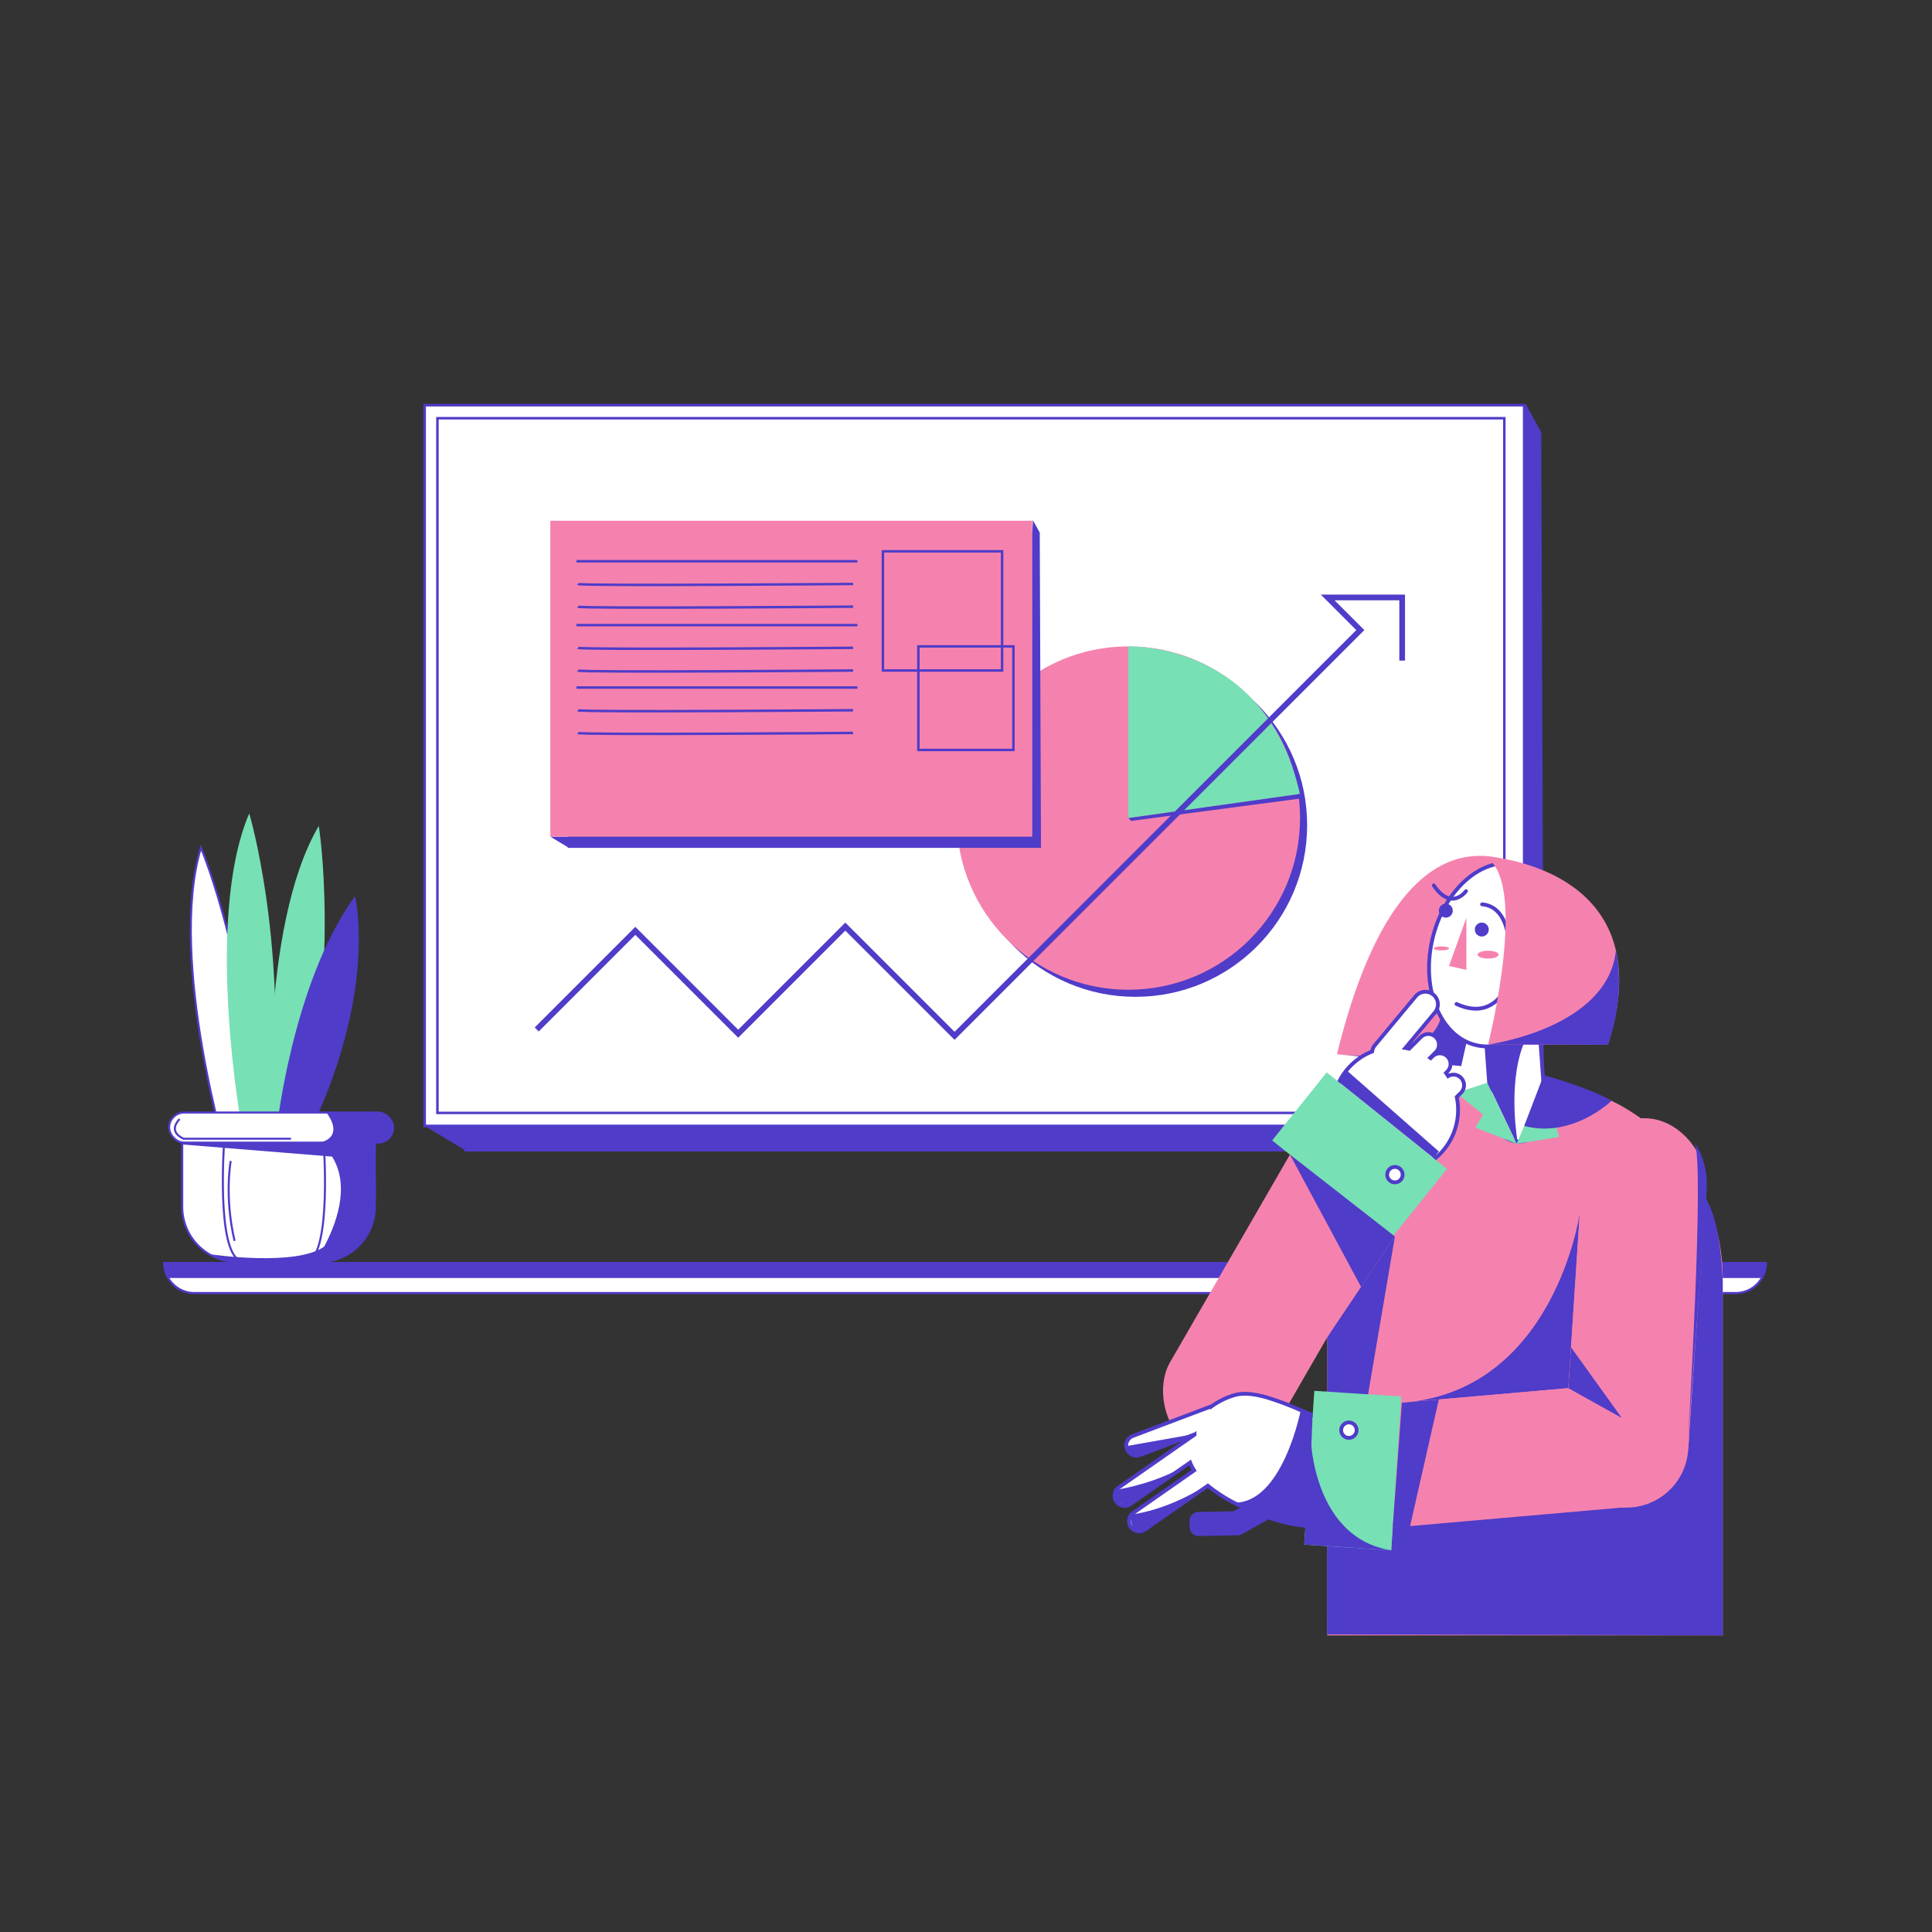 <svg xmlns="http://www.w3.org/2000/svg" viewBox="0 0 1000 1000"><rect x="0" y="0" width="1000" height="1000" fill="#333333" stroke="none"/><title>Mesa de trabajo 3</title><g id="Capa_1" data-name="Capa 1"><polygon points="240.36 596 240.36 595.11 219.8 582.78 240.36 582.78 240.36 213.41 788.93 223.53 789.65 209 797.73 223.69 799.2 596 240.36 596" fill="#4f3cc9"/><rect x="219.8" y="209.73" width="569.12" height="373.05" fill="#fff" stroke="#4f3cc9" stroke-miterlimit="10" stroke-width="1.34"/><circle cx="587.71" cy="427.1" r="88.86" fill="#4f3cc9"/><circle cx="584.04" cy="423.43" r="88.86" fill="#f582ae"/><path d="M584,423.43V334.6s71.23-2.82,88.85,76.42Z" fill="#77e0b5"/><polygon points="674.36 413.15 585.5 424.9 584.04 423.43 672.89 410.94 674.36 413.15" fill="#4f3cc9"/><rect x="226.41" y="216.47" width="552.23" height="359.57" fill="none" stroke="#4f3cc9" stroke-miterlimit="10" stroke-width="1.29"/><polyline points="277.81 532.85 328.85 481.81 382.09 535.05 437.53 479.61 494.08 536.15 704.1 326.13 687.21 309.24 725.76 309.24 725.76 341.92" fill="none" stroke="#4f3cc9" stroke-miterlimit="10" stroke-width="2.94"/><polygon points="293.86 438.85 293.86 438.46 284.85 433.06 293.86 433.06 293.86 271.15 534.31 275.58 534.63 269.22 538.17 275.65 538.82 438.85 293.86 438.85" fill="#4f3cc9"/><path d="M118.36,602.2S86.52,496.57,104,438.74c0,0,28.33,66.66,28.9,162.3Z" fill="#fff" stroke="#4f3cc9" stroke-miterlimit="10" stroke-width="1.05"/><path d="M125.39,585.08S105.28,476.6,129,421c0,0,20.88,69.36,11,164.49Z" fill="#77e0b5"/><path d="M140.12,589.7S134.28,479.53,165,427.5c0,0,11.68,71.48-10.49,164.52Z" fill="#77e0b5"/><path d="M142.81,587.39s8-78.37,40.94-123.5c0,0,12.67,50.21-25.93,127.26Z" fill="#4f3cc9"/><rect x="284.85" y="269.54" width="249.46" height="163.52" fill="#f582ae"/><line x1="298.38" y1="290.51" x2="443.78" y2="290.51" fill="none" stroke="#4f3cc9" stroke-miterlimit="10" stroke-width="1.29"/><path d="M299.11,302.26c1.1,1.1,142.46,0,142.46,0" fill="none" stroke="#4f3cc9" stroke-miterlimit="10" stroke-width="1.29"/><path d="M299.11,314c1.1,1.1,142.46,0,142.46,0" fill="none" stroke="#4f3cc9" stroke-miterlimit="10" stroke-width="1.29"/><line x1="298.38" y1="323.56" x2="443.78" y2="323.56" fill="none" stroke="#4f3cc9" stroke-miterlimit="10" stroke-width="1.29"/><path d="M299.11,335.31c1.1,1.1,142.46,0,142.46,0" fill="none" stroke="#4f3cc9" stroke-miterlimit="10" stroke-width="1.29"/><path d="M299.11,347.06c1.1,1.1,142.46,0,142.46,0" fill="none" stroke="#4f3cc9" stroke-miterlimit="10" stroke-width="1.29"/><line x1="298.38" y1="355.87" x2="443.78" y2="355.87" fill="none" stroke="#4f3cc9" stroke-miterlimit="10" stroke-width="1.29"/><path d="M299.11,367.62c1.1,1.1,142.46,0,142.46,0" fill="none" stroke="#4f3cc9" stroke-miterlimit="10" stroke-width="1.29"/><path d="M299.11,379.37c1.1,1.1,142.46,0,142.46,0" fill="none" stroke="#4f3cc9" stroke-miterlimit="10" stroke-width="1.29"/><rect x="456.99" y="285.37" width="61.69" height="61.69" fill="none" stroke="#4f3cc9" stroke-miterlimit="10" stroke-width="1.29"/><rect x="475.35" y="334.57" width="49.2" height="53.61" fill="none" stroke="#4f3cc9" stroke-miterlimit="10" stroke-width="1.29"/><path d="M85,653.72H914a0,0,0,0,1,0,0v0a15.56,15.56,0,0,1-15.56,15.56H100.56A15.56,15.56,0,0,1,85,653.72v0A0,0,0,0,1,85,653.72Z" fill="#fff" stroke="#4f3cc9" stroke-miterlimit="10" stroke-width="1.11"/><path d="M87.09,661.5H911.91a16,16,0,0,0,2.09-7.78H85S85.84,659.28,87.09,661.5Z" fill="#4f3cc9"/><path d="M94.32,581.94H194a0,0,0,0,1,0,0v42.72a28.47,28.47,0,0,1-28.47,28.47H122.79a28.47,28.47,0,0,1-28.47-28.47V581.94a0,0,0,0,1,0,0Z" fill="#fff" stroke="#4f3cc9" stroke-miterlimit="10" stroke-width="1.05"/><rect x="87.54" y="575.84" width="115.94" height="15.59" rx="7.8" fill="#fff" stroke="#4f3cc9" stroke-miterlimit="10" stroke-width="1.05"/><path d="M116,591.43s-4.07,55.59,8.13,61" fill="none" stroke="#4f3cc9" stroke-miterlimit="10" stroke-width="1.05"/><path d="M167.57,592.11s4.07,55.59-8.13,61" fill="none" stroke="#4f3cc9" stroke-miterlimit="10" stroke-width="1.05"/><path d="M165.51,591.43c13.56-3.39,3.39-15.59,3.39-15.59l27.74.23s7.52,1.8,6.84,7.9-5.39,7.2-5.39,7.2Z" fill="#4f3cc9"/><path d="M194.66,617.87s-1.12,13.73-2.93,18c-1.59,3.81-9.2,16.44-22.63,17v0s-48.64,1.37-53.57-.57l-6.37-3.06s43.86,6.51,58.63-4c5.69-10.62,13.91-30.95,4.1-46.59l-77.47-6.27-.48-1.29,54.45.33,46.24-.33-.56,8.22Z" fill="#4f3cc9"/><path d="M119.41,600.92s-3.39,18.31,2,41.36" fill="none" stroke="#4f3cc9" stroke-miterlimit="10" stroke-width="1.05"/><path d="M93,579.23s-6.78,6.1,2,10.17h55.6" fill="none" stroke="#4f3cc9" stroke-miterlimit="10" stroke-width="1.05"/><path d="M797.44,454.8S729,394.73,692,545.67l64.27,6.1S773.17,443,797.44,454.8Z" fill="#f582ae"/><path d="M745.78,526.34s-2.9,24.71-53.74,19.33l64.27,6.1,2.88-12.72" fill="#4f3cc9"/><path d="M687,559.44H891.74a0,0,0,0,1,0,0V744.09A102.38,102.38,0,0,1,789.35,846.47h0A102.38,102.38,0,0,1,687,744.09V559.44a0,0,0,0,1,0,0Z" transform="translate(1578.7 1405.91) rotate(-180)" fill="#f582ae"/><rect x="770.72" y="527.42" width="28.01" height="63.48" rx="14" transform="translate(-38.15 57.83) rotate(-4.12)" fill="#fff" stroke="#4f3cc9" stroke-miterlimit="10" stroke-width="1.96"/><path d="M788.18,541.43c-7.78,21.17-2.69,49.42-2.69,49.42L785,592l-14.76-31-1-20,1,0,0-.32S793,534.87,797.28,526C797.13,526.48,793.16,533.4,788.18,541.43Z" fill="#4f3cc9"/><path d="M799.05,559.09s26.26,9.13,23.45,9.13-19.65,5.88-19.65,5.88l4.09,14.39L785,592Z" fill="#77e0b5"/><polygon points="769.77 560.4 785 592 763.64 583.65 767.61 576.9 753.87 565.76 769.77 560.4" fill="#77e0b5"/><polygon points="686.97 825.67 686.97 692.18 722 640 687 846 686.97 825.67" fill="#4f3cc9"/><path d="M891.67,663.63V846.47L687,846l0-46,33.09,2.17.77-11.76L838,780.15c38.18.05,36.22-37.64,36.22-37.64l8.62-122.14C891.07,632.53,891.67,663.63,891.67,663.63Z" fill="#4f3cc9"/><path d="M728.27,725.82l83.51-7.31,5.92-90.64S804.93,718.28,728.27,725.82Z" fill="#4f3cc9"/><path d="M788.92,582.78l.41.11c24.92,6.29,44.83-13.15,44.83-13.15C822,562.73,799,556.47,799,556.47" fill="#4f3cc9"/><ellipse cx="774.75" cy="494.12" rx="48.03" ry="34.36" transform="translate(122.45 1141.34) rotate(-77.3)" fill="#fff" stroke="#4f3cc9" stroke-miterlimit="10" stroke-width="1.96"/><path d="M780.51,508.94s-6.44,20-26.64,10.71" fill="none" stroke="#4f3cc9" stroke-linecap="round" stroke-miterlimit="10" stroke-width="1.96"/><circle cx="748.35" cy="471.35" r="3.61" fill="#4f3cc9"/><circle cx="766.97" cy="481.14" r="3.61" fill="#4f3cc9"/><path d="M781.12,489.87s.27-20.61-14-21.79" fill="none" stroke="#4f3cc9" stroke-linecap="round" stroke-miterlimit="10" stroke-width="1.96"/><path d="M758.8,461.27s-7.56,10.52-16.68-3" fill="none" stroke="#4f3cc9" stroke-linecap="round" stroke-miterlimit="10" stroke-width="1.96"/><polygon points="759 475 750 500 759 502 759 475" fill="#f582ae"/><ellipse cx="770.22" cy="494.12" rx="5.46" ry="2.02" fill="#f582ae"/><ellipse cx="746.06" cy="490.89" rx="3.94" ry="1.02" fill="#f582ae"/><path d="M832.24,540.78l-62-.15s22.07-87.54-2.61-97.58C767.61,443.05,862.14,447.56,832.24,540.78Z" fill="#f582ae"/><path d="M770.22,540.63s62-8.21,66.18-48.71c0,0,5.58,21.43-4.16,48.86Z" fill="#4f3cc9"/><path d="M756.17,557.83a5.49,5.49,0,0,0-6.61-.86c-.35-.56-.73-1.1-1.12-1.63l.73-.73a5.5,5.5,0,0,0-7.78-7.78l-.86.86-.26-.18,2.9-2.9a5.5,5.5,0,0,0-7.78-7.78l-6,6c-.67-.15-1.34-.29-2-.39L742.76,524a6.5,6.5,0,0,0-10-8.32L711.66,541a6.44,6.44,0,0,0-1.44,3.25A32.51,32.51,0,1,0,754,567.8l2.19-2.19A5.5,5.5,0,0,0,756.17,557.83Z" fill="#fff" stroke="#4f3cc9" stroke-miterlimit="10" stroke-width="1.96"/><rect x="634" y="567" width="64" height="195" rx="32" transform="translate(421.48 -243.97) rotate(30)" fill="#f582ae"/><rect x="663.87" y="575.07" width="79.79" height="45.13" transform="translate(528.76 -308.91) rotate(38.74)" fill="#77e0b5"/><circle cx="722" cy="608" r="4" fill="#fff" stroke="#4f3cc9" stroke-miterlimit="10" stroke-width="1.96"/><polygon points="667.67 597.61 722 640 704.48 666.09 667.67 597.61" fill="#4f3cc9"/><path d="M697,554l47.74,42-2.62,3.48-49-39.33A26.61,26.61,0,0,1,697,554Z" fill="#4f3cc9"/><path d="M797.53,741.83l1.7,22a16.45,16.45,0,0,1-15.09,17.62L686.32,789a35.87,35.87,0,0,1-12,.61s0,0,0,0a79.15,79.15,0,0,1-17.88-4.25l-13.92,7.79a4.39,4.39,0,0,1-2.69.54h-.08l-19.26.39a3.68,3.68,0,0,1-3.75-3.61l-.06-3.17a3.68,3.68,0,0,1,3.6-3.75l18.5-.36,5.14-2.88A82.36,82.36,0,0,1,625.17,769l-32.6,22.72a5.26,5.26,0,0,1-6-8.64l31.52-22A23,23,0,0,1,616,757l-30.58,21.32a5.27,5.27,0,1,1-6-8.64l36-25.09,2.86-2a4.2,4.2,0,0,1,.74-.43l-3.26,1.24-25.69,9.71a5.26,5.26,0,1,1-3.72-9.85l41-15.49a38.81,38.81,0,0,1,11.46-5.6c4.59-1.41,10.36-.7,16.41,1a151,151,0,0,1,18.1,6.76l4,1.69c.19.09.4.17.6.25q2.73,1.14,5.19,2.39l96.84-7.47A16.45,16.45,0,0,1,797.53,741.83Z" fill="#fff" stroke="#4f3cc9" stroke-miterlimit="10" stroke-width="1.96"/><rect x="744.59" y="656.21" width="64" height="195" rx="32" transform="translate(93.41 1593.02) rotate(-95)" fill="#f582ae"/><rect x="660.26" y="738.57" width="79.79" height="45.13" transform="translate(-104.99 1410.19) rotate(-86.26)" fill="#77e0b5"/><circle cx="698.19" cy="740.25" r="4" fill="#fff" stroke="#4f3cc9" stroke-miterlimit="10" stroke-width="1.96"/><rect x="814.4" y="578.6" width="64" height="201.83" rx="32" transform="translate(46.09 -53.72) rotate(3.74)" fill="#f582ae"/><polyline points="811.78 718.51 839.46 733.95 813.17 697.36 811.97 715.66" fill="#4f3cc9"/><polygon points="725.62 726.05 720.84 790.71 729.67 790.71 744.74 724.38 725.62 726.05" fill="#4f3cc9"/><path d="M678.55,745.78s1.62,50.48,41.52,56.63l-45-2.94Z" fill="#4f3cc9"/><path d="M673.27,729.88s-9.4,48.48-34.61,47.89l5.25,2.55-7.64,2.92-17.48.67s-5,2.79-1.08,9l8.95,1.18,15.85-.93,13.92-7.79,17.91,4.25,2.58.41,2.5-57.55Z" fill="#4f3cc9"/><path d="M585.69,783.86s17.63-1.49,39.55-15.57l-32.67,23.44s-5.62,2.58-6.88-3S585.69,783.86,585.69,783.86Z" fill="#4f3cc9"/><path d="M579.61,770.78S600.51,767.39,616,757l-30.86,22.37s-8.9-.72-8.72-6.06.89-.18.89-.18S578.62,771,579.61,770.78Z" fill="#4f3cc9"/><path d="M582.94,748.51,619,742.13l-29,11S583.23,753.33,582.94,748.51Z" fill="#4f3cc9"/><path d="M877.12,591.67s7.4,8.82,6.23,25.32-9.63,128.23-9.63,128.23S882.38,601.82,877.12,591.67Z" fill="#4f3cc9"/></g></svg>